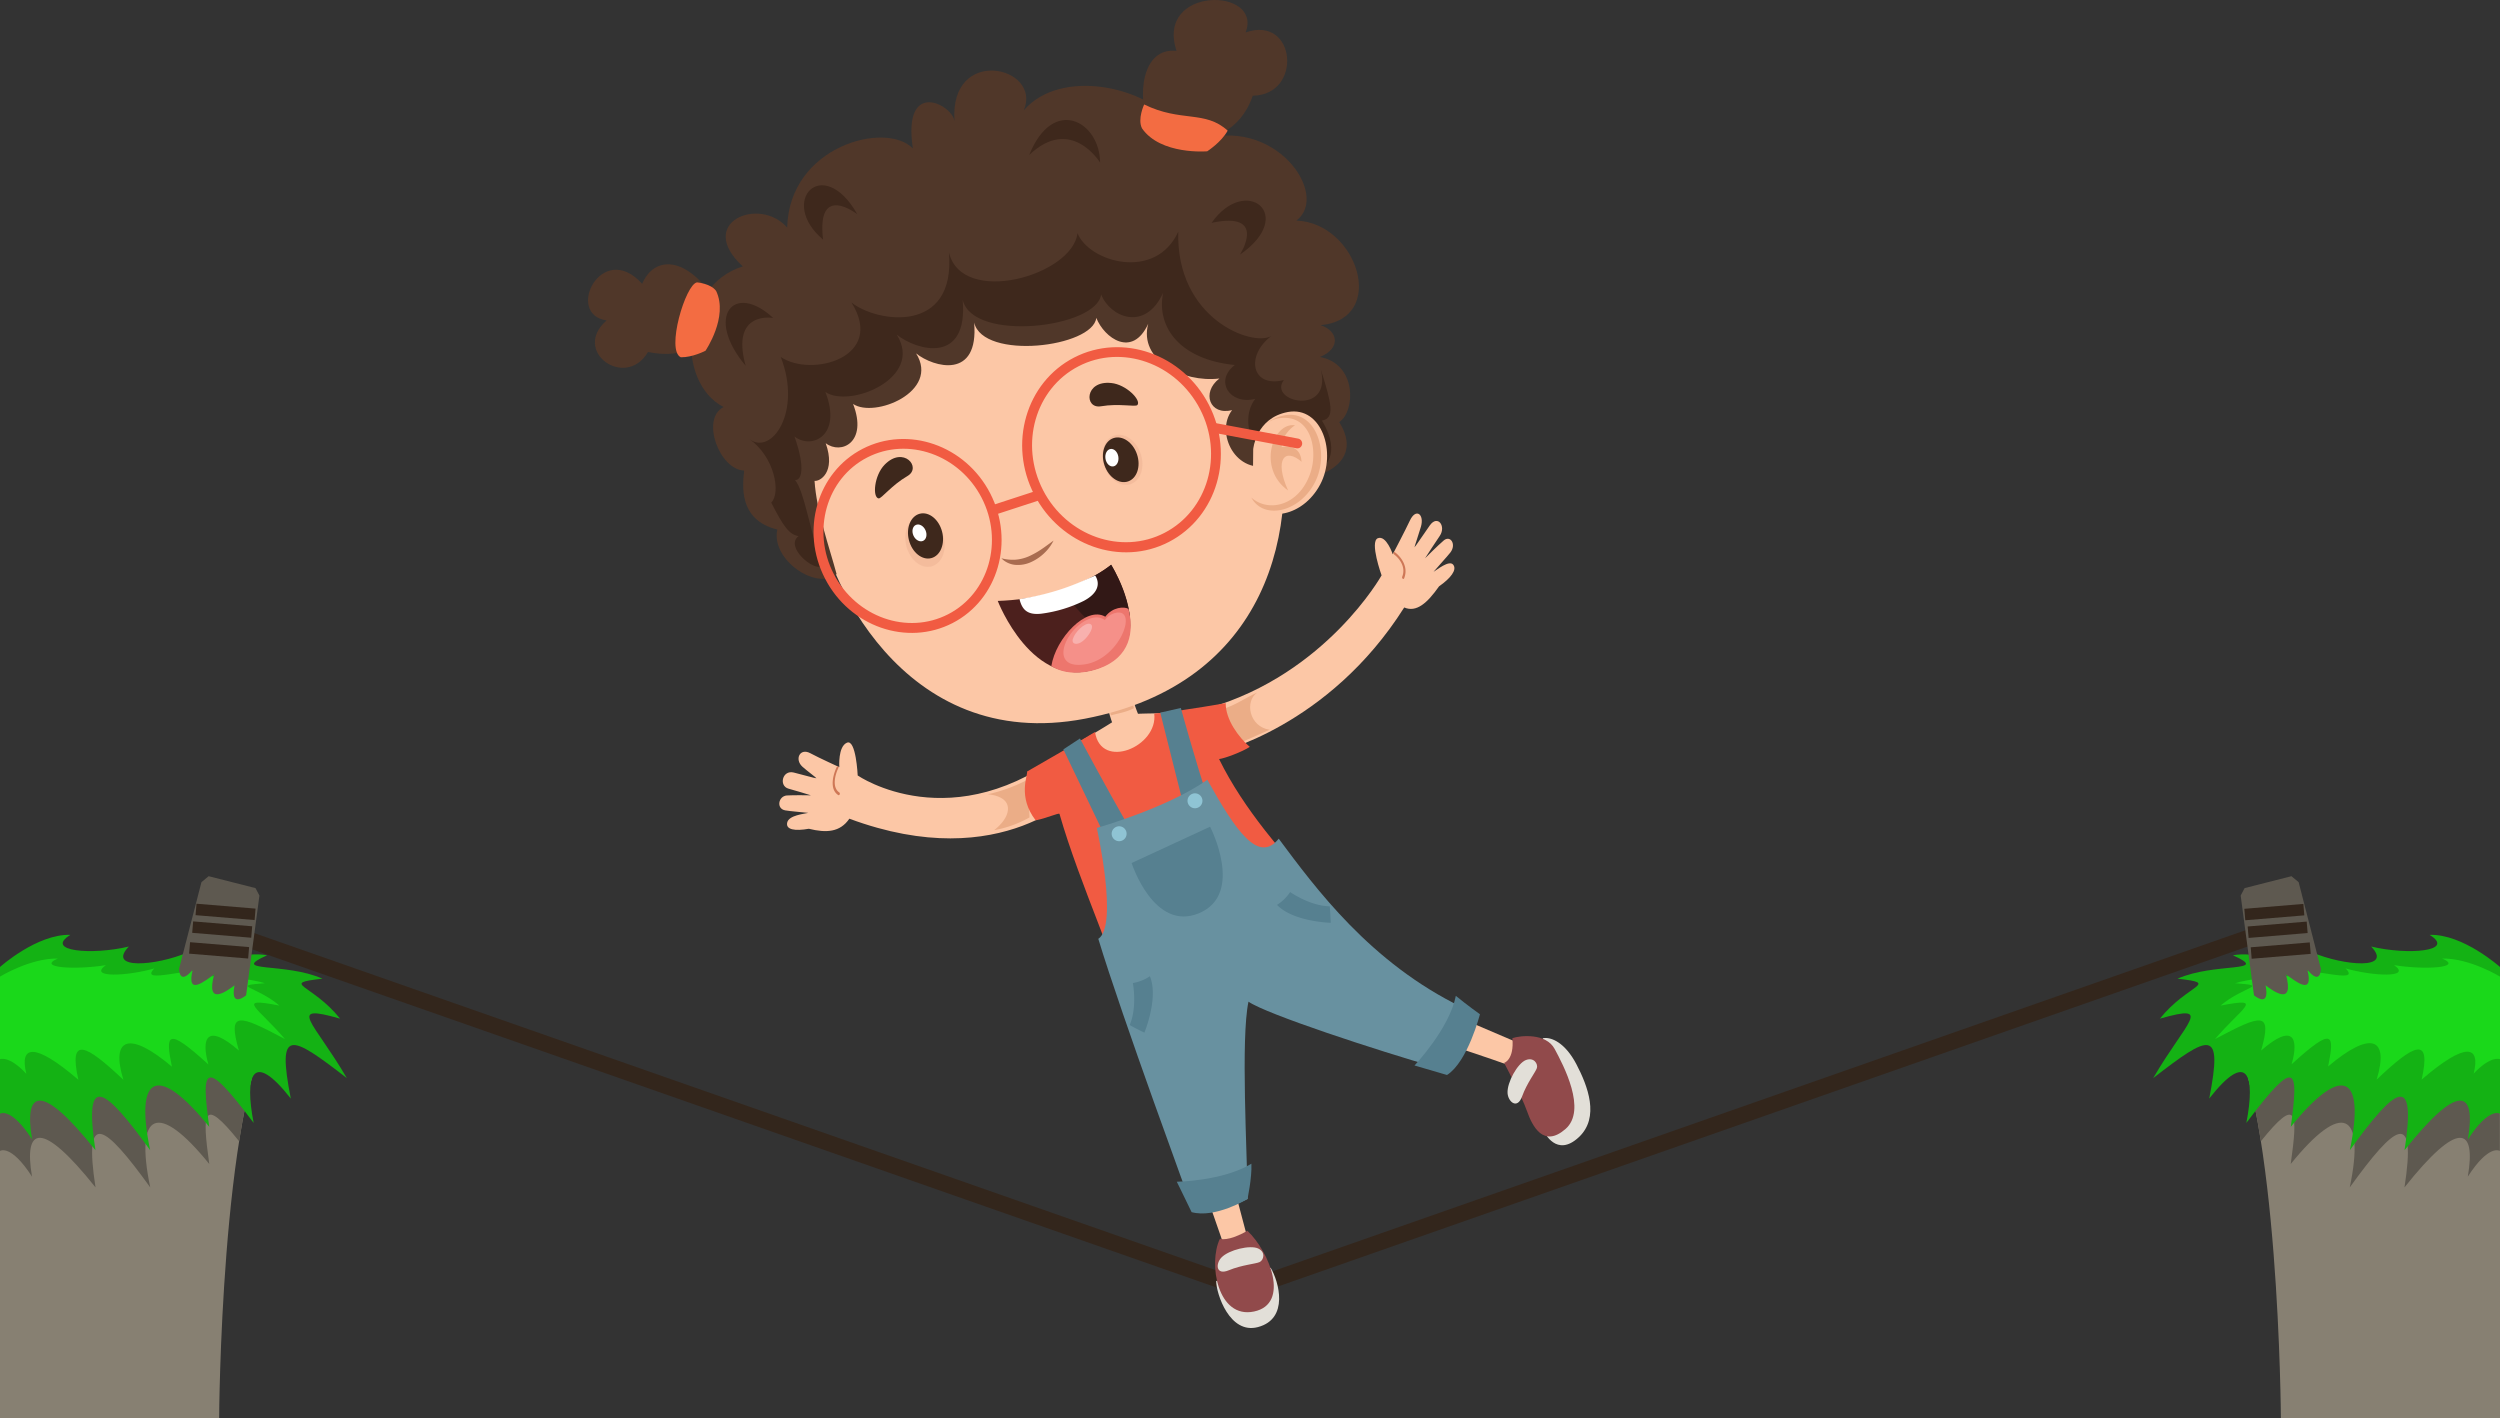 <svg xmlns="http://www.w3.org/2000/svg" width="1005.2" height="570.2" viewBox="0 0 1005.2 570.2">
  <rect x="0" y="0" width="1005.2" height="570.2" fill="#333333" stroke="none"/>
  <defs>
    <style>
      .cls-1 {
        fill: #33261c;
      }

      .cls-2 {
        fill: #fcc7a6;
      }

      .cls-3 {
        fill: #e2dfd8;
      }

      .cls-4 {
        fill: #914a4b;
      }

      .cls-5 {
        fill: #ebad87;
      }

      .cls-6 {
        fill: #ce7756;
      }

      .cls-7 {
        fill: #f15b42;
      }

      .cls-8 {
        fill: #3e281c;
      }

      .cls-9 {
        fill: #4c201d;
      }

      .cls-10 {
        fill: #321816;
      }

      .cls-11 {
        fill: #ed766d;
      }

      .cls-12 {
        fill: #f59089;
      }

      .cls-13 {
        fill: #f8b1ae;
      }

      .cls-14 {
        fill: #fff;
      }

      .cls-15 {
        fill: #503729;
      }

      .cls-16 {
        fill: #f36c42;
      }

      .cls-17 {
        fill: #568090;
      }

      .cls-18 {
        fill: #6891a0;
      }

      .cls-19 {
        fill: #8fc4d4;
      }

      .cls-20 {
        fill: #dc9c80;
        opacity: 0.25;
        isolation: isolate;
      }

      .cls-21 {
        fill: #a96c50;
        fill-rule: evenodd;
      }

      .cls-22 {
        fill: #878072;
      }

      .cls-23 {
        fill: #5e5950;
      }

      .cls-24 {
        fill: #14b214;
      }

      .cls-25 {
        fill: #1ad81a;
      }
    </style>
  </defs>
  <title>YCUZD_220805_4027_117</title>
  <g id="Layer_2" data-name="Layer 2">
    <g id="Layer_1-2" data-name="Layer 1">
      <polygon class="cls-1" points="497.71 520.69 88.44 377.2 91.76 371.51 501.64 515.21 497.71 520.69"/>
      <polygon class="cls-1" points="504.09 520.69 913.36 377.2 909.43 371.72 500.16 515.21 504.09 520.69"/>
      <g id="Layer_1-2-2" data-name="Layer 1-2">
        <g id="Layer_1-2-2-2" data-name="Layer 1-2-2">
          <g>
            <path class="cls-2" d="M484.85,480s5.6,15.62,8.39,24.2c6.09-.71,9.21-3.11,9.21-3.11l-7.06-26.68Z"/>
            <path class="cls-2" d="M583.19,420.32s15.73,5.17,24.26,8.26c3.17-5.26,3.18-9.19,3.18-9.19l-25.35-10.83Z"/>
            <g>
              <path class="cls-3" d="M489,515.12c.05,5.1,5.43,21.5,16.77,18.48,12.65-3.34,8.41-18.34,5.16-23.83C497.49,510,489,515.12,489,515.12Z"/>
              <path class="cls-4" d="M490.49,498.1c-4.78,9.94-.89,32.33,13.74,29.23s6.2-24.1-2.68-32.46C493.76,499.37,490.49,498.1,490.49,498.1Z"/>
            </g>
            <g>
              <path class="cls-3" d="M620.34,417.45c3.42-.66,9,1.85,13.5,10.46s9.53,21.4.92,29.38c-8.94,8.28-13.83-2.17-13.83-2.17Z"/>
              <path class="cls-4" d="M608.1,417.42c3.19-1.09,13.51-2.15,17,4.35s13.12,24.58,4.33,32.2-13.28-1-15.47-7.25-9.19-19.36-9.19-19.36S608.9,426.18,608.1,417.42Z"/>
            </g>
            <g>
              <path class="cls-2" d="M434.17,317.64s-30.65,34.58-92.66,11.54c-3.74,5.5-9.31,5.77-16.29,4.05-5.64,1-9.39.38-8.69-2.54s6.89-3.45,8.47-3.85c-.23-.08-7.64-.67-9.25-1-3.74-.65-2.82-5.72.62-6,2.84-.19,9.35-.05,9.69-.05-.27-.16-7.6-2.3-9-2.68-4-1.08-2.53-7.64,2.09-6.49,3.15.75,8.58,2.35,9.12,2.31-.08-.29-3.65-2.87-5.64-4.66-3.23-2.92-1.07-7.7,3.2-5.41,3.34,1.81,11.64,5.59,11.64,5.59s-.6-8.28,3.07-9.83,4.32,13.18,4.32,13.18,38.21,26.42,85.21-11C441.92,299.55,434.17,317.64,434.17,317.64Z"/>
              <path class="cls-5" d="M413.13,313.52c.17,2.89.57,9.49.82,15.14a45.35,45.35,0,0,1-14.22,5.14c2.44-1.95,5.47-5.08,5.55-8.54.08-4.69-5.73-5.68-8.13-5.9A64,64,0,0,0,413.13,313.52Z"/>
              <path class="cls-6" d="M337.61,319.5a.56.56,0,0,1,0-.12.59.59,0,0,0-.09-.71c-3.08-2-1.76-7.1-.46-9.82a.57.57,0,0,0-.06-.71h0c-.19-.12-.45,0-.59.3-1.46,3.05-3,8.92.63,11.24C337.22,319.81,337.44,319.7,337.61,319.5Z"/>
            </g>
            <g>
              <path class="cls-2" d="M489.14,302.67s45-10.2,75.47-58.42c4.91,2.12,9.27-1.77,14-8.49,4.69-3.28,7.3-6.64,5.71-8.69s-6.57,2.06-7.93,2.86c.14-.26,5.61-6.28,6.75-7.75,2.59-3.33,0-7.17-2.67-4.85-2.3,1.94-7.24,6.92-7.49,7.14.18-.33,5-7.7,5.92-9,2.67-3.94-.87-8.65-4-4.22-2.16,3-5.75,8.48-6.17,8.82,0-.33,1.72-5.27,2.6-8.29,1.45-5-2-7.67-4.44-2.48C565,213.34,560,222.86,560,222.86s-2.61-7.81-6-6.45,1.51,14.93,1.51,14.93S533.38,270.9,486,284.69C476.54,292.3,489.14,302.67,489.14,302.67Z"/>
              <path class="cls-5" d="M510.53,293.42c-8.78,3.84-15.21,6.69-15.21,6.69s-13.28-7.38-3.72-15c5.17-1.53,9.32-4.66,13.91-6.65C500.34,282,502.29,292.24,510.53,293.42Z"/>
              <path class="cls-6" d="M564.42,232.74a.36.36,0,0,0,.15-.19c1.91-4.74-1.43-8.83-3.67-10.47a.37.37,0,0,0-.52,0,.33.33,0,0,0-.06.1.67.67,0,0,0,.18.73c2,1.46,4.93,5,3.29,9a.69.69,0,0,0,.18.74A.35.35,0,0,0,564.42,232.74Z"/>
            </g>
            <g>
              <path class="cls-2" d="M473.56,286.83s-9.92-.09-16,.17a54.34,54.34,0,0,1-3.37-12.11l-10.7,2.39s2.3,9.48,3.66,13.14c-6.92,4.4-16.33,9.67-16.33,9.67s2.75,25.22,28.58,15.38C466.21,312.93,478.32,297.1,473.56,286.83Z"/>
              <path class="cls-5" d="M444.77,277l9.23-1.65a41.09,41.09,0,0,0,1.94,9.37c-3.15,1.73-6.5,2.09-9.26,2.94A82.09,82.09,0,0,1,444.77,277Z"/>
            </g>
            <path class="cls-7" d="M464.1,286.92c4.4-.33,16.8-2.1,28.73-4.21-.06,6.62,5.2,13.73,9.68,17.59-2.85,1.9-9.9,4.61-12.35,4.9,10.25,20.79,25.43,37.29,40.43,54.93-5.69,24.69-59,44.94-78.77,41.65C451.44,393,434,355.32,426,327.26c-.15-.59-5.61,1.88-9.59,2.58-7.31-9.49-3.13-18-3.44-19.63,8.16-4.65,23.68-13.66,27.31-15.89C442.66,309.84,465.72,300.24,464.1,286.92Z"/>
            <path class="cls-3" d="M491.11,505.63c3-3.12,11.55-5.13,14.75-3.65s2.2,4.71.64,5.46-7.15,1.13-12.41,3.31S488.72,508.12,491.11,505.63Z"/>
            <path class="cls-3" d="M606.16,439.54c-.27-4.33,4.05-12,7.33-13.3s5,1.58,4.45,3.23-4,6-5.94,11.38S606.38,443,606.16,439.54Z"/>
            <g>
              <g>
                <g>
                  <g>
                    <path class="cls-2" d="M328,203.6c3.13,27.34,34.6,99.5,108.26,85.37,73.21-14.06,88-76.17,76.73-126.38-13.58-60.6-72.66-74.75-113.74-62.21C335.14,119.91,323.79,167,328,203.6Z"/>
                    <path class="cls-8" d="M355.68,186.86c7.54-7.75,15.14,1.08,9.18,4.55-6.39,3.7-10.43,9.13-11.58,9C350.74,200,351.45,191.21,355.68,186.86Z"/>
                    <path class="cls-8" d="M446.8,154c-10.74-1.13-10.93,10.5-4.14,9.36,7.3-1.25,13.86.36,14.66-.5C459,160.92,452.82,154.58,446.8,154Z"/>
                  </g>
                  <g>
                    <path class="cls-9" d="M401.17,241.62s14,36.36,40,27.21,5.56-41.74,5.56-41.74S431.19,240.62,401.17,241.62Z"/>
                    <path class="cls-10" d="M427.49,237c5,8.21,13.81,18.95,26.29,19.35,3.38-12.81-7-29.29-7-29.29S440.21,232.75,427.49,237Z"/>
                    <path class="cls-11" d="M422.72,267.84c5,3.18,12,3.44,19.08,1,12.89-4.55,14.2-15.16,11.95-24-1.72-1.08-6.46-.77-9.33,3.13C436.88,243.5,424.49,256.56,422.72,267.84Z"/>
                    <path class="cls-12" d="M449.25,246.31a7.35,7.35,0,0,0-5,3c-1.52-1-3.69-1.78-7.33,0-9.09,4.48-14.89,19.69-1.16,17.87C449.76,265.47,457.54,245.43,449.25,246.31Z"/>
                    <path class="cls-13" d="M431.34,257c.84-2.89,4.85-6.7,6.83-6.17,2.38.56-.4,5.14-2.88,7S430.79,258.85,431.34,257Z"/>
                    <path class="cls-14" d="M409.93,240.92c1,4.05,3,6.49,8.77,5.83a54.18,54.18,0,0,0,17.09-5.16c5.42-2.87,6.81-6.65,4.57-10.18C431.27,235.48,423.78,238.6,409.93,240.92Z"/>
                  </g>
                </g>
                <g>
                  <path class="cls-15" d="M522.64,195.47c-2.67,7.31-16.84.71-11.37-8.58-14.37,4.55-22.83-12.94-15.87-22-9,2.32-12.45-7.11-5.1-12.7-14.79,1.77-32.51-7.49-28.63-22-6.35,13.92-17.67,5.71-20.87-2.38-1.39,11.84-45.47,17.18-49.12,1.88,2,23.07-16.29,18.06-23.35,12.39,9.73,15.42-16.79,26.17-25.33,20.33,6,15.46-4.82,20.54-11,15.79,4.16,11.79-2.42,15.48-4.49,15.14.78,12.34,6.08,27.07,8.87,37.5-7.71,6.7-26.47-5.48-23.85-17.93-16-3.92-13.82-18.36-13.32-23.7-9.94-.35-17.58-20.79-8.27-25.56-19.18-9.79-17.78-48.53,7.72-56.54-19.16-17.59,6.66-28.44,17.85-15.6.8-32.84,39.69-43,50.53-31.83-4.26-28.4,16.14-17.49,16.75-10.85-2.26-30.77,35.43-22.22,27.84-4.44C426.5,27.07,461.1,34.93,472,49.76c5-22,25.23-7.82,9.07,6.93,31.5-11,53.92,21.79,40.17,32,24.57.91,37,39.54,9.73,42.05,7.22,2.33,8.19,9.41-.28,12.8,14.93,2.66,14.37,21.87,7.78,26.17,10.38,16.59-9.31,21.69-9.31,21.69S525.53,187.51,522.64,195.47Z"/>
                  <path class="cls-8" d="M310.1,202.09c4-4,1.29-18.45-8.82-25.57,8.86,6.81,21.32-10.76,12.64-33,12.29,8.39,42.37.23,28.42-21.91,10.15,8.15,42.12,13,39.19-20.17,5.21,22,49.75,9.3,51.71-7.7,4.61,11.64,31.38,19.41,40.51-.57-.92,35.05,29.86,46.39,37.43,41.93-10.54,8-7.94,21,5.05,17.71-6.67,8.71,19.43,14.78,14.87-4.2,4.26,13.58,5.82,19.6.41,20.49,8.6,14.15-.22,19.27-.22,19.27s-5.24-.86-8.37,6.45c-1.79-2.41-2.42-5.72-.22-9.44-16.31,5.16-25.9-14.66-18-25-10.25,2.6-16.54-7.26-8.21-13.62-21.82-2.15-31.61-15-28.84-29-7.2,15.76-21.28,9.82-24.91.62-1.56,13.42-51.57,19.49-55.67,2.17,2.3,26.16-18.48,20.48-26.5,14,11,17.5-19,29.68-28.7,23.06,6.85,17.54-5.46,23.29-12.42,17.91,4.71,13.36,2.52,17.84.22,17.45,3.8,5.1,4.83,15.86,10.93,34.58-3.26,2.47-15.22-7.68-9.52-12C317.29,215,314.85,211.41,310.1,202.09Z"/>
                  <path class="cls-8" d="M442.33,65.39c-.12-16.61-18.89-27-28.51-3.07C430.7,46.26,442.33,65.39,442.33,65.39Z"/>
                  <path class="cls-8" d="M310.89,127.85c-15.86-14.72-27.66-.46-11.07,19.23C293.58,124.72,310.89,127.85,310.89,127.85Z"/>
                  <path class="cls-8" d="M498.54,102.4c23.11-16,2.31-32.33-11.39-12.8C509.93,84.75,498.54,102.4,498.54,102.4Z"/>
                  <path class="cls-8" d="M344.71,86.14c-13.86-24.43-32-5.18-13.77,10.2C328.19,73.24,344.71,86.14,344.71,86.14Z"/>
                </g>
                <g>
                  <path class="cls-2" d="M503.89,180.66s1-12.57,13.92-15c13.62-2.48,19.83,16.31,13,29.17s-22,15.76-27.12,6.16Z"/>
                  <path class="cls-5" d="M516.49,167a15.86,15.86,0,0,0-7.56,3.56,11.06,11.06,0,0,1,5.5-2.4c12.83-1.82,15.78,13.1,12.26,22.56-4.68,12.8-16.77,15.39-23.55,9.34,4.75,8.92,19,6.2,25.41-5.82S529.23,164.63,516.49,167Z"/>
                  <path class="cls-5" d="M520.7,171c-9-1.35-15.29,17.42-2.78,26.22-5.7-12.64-1.24-17.33,5.43-11.55-.3-4.21-2.64-6.73-8-5.95C515.5,174.12,520.7,171,520.7,171Z"/>
                </g>
              </g>
              <g>
                <path class="cls-7" d="M415.85,198.88c-10.54-20.35-3.36-45.12,16-55.1s43.64-1.5,54.18,18.9,3.36,45.14-16,55.2S426.43,219.3,415.85,198.88Zm3.52-1.83c9.52,18.47,31.44,26.22,48.86,17.2s23.85-31.33,14.27-49.78-31.44-26.22-48.85-17.2-23.79,31.35-14.26,49.81Z"/>
                <path class="cls-7" d="M331.72,232.63c-10-19.34-3.18-42.74,15.12-52.17s41.33-1.42,51.29,17.89,3.18,42.74-15.12,52.17S341.69,252,331.72,232.63Zm3.52-1.85c9,17.39,29.59,24.64,46,16.19s22.4-29.51,13.45-46.83-29.59-24.64-46-16.2-22.41,29.5-13.44,46.87Z"/>
                <path class="cls-7" d="M418.31,200.92a2,2,0,0,0-1.51-3.61l-18.05,5.88a2,2,0,0,0,1,3.81L400,207l18-5.88A1.59,1.59,0,0,0,418.31,200.92Z"/>
                <path class="cls-7" d="M522.55,180.06a2,2,0,0,0-.54-3.7l-34.1-6.4a2,2,0,0,0-.73,3.89l34.09,6.39A2,2,0,0,0,522.55,180.06Z"/>
              </g>
              <g>
                <path class="cls-15" d="M462.27,51.68c-5.46-13.1-3.09-32.8,10.8-31.21-8.67-26.18,34.87-25.66,27.75-7.42,20.36-7.14,23.12,25.14,2.9,25.43-5,14.56-17.34,18.81-28.25,18.3S462.27,51.68,462.27,51.68Z"/>
                <path class="cls-16" d="M460.05,42c14.76,7.26,24.49,2.23,33.57,10.53-2.53,4.66-8.24,8.31-8.24,8.31s-18.72,1.56-26.2-9.22C457.27,47.86,460.05,42,460.05,42Z"/>
              </g>
              <g>
                <path class="cls-15" d="M286.65,119.42c-11-16.42-23.63-16.58-28.45-5.3-16.19-17.93-31.26,12.23-14.3,14.72-14.25,12.4,7.63,28,16.63,12.7,13.23,2.54,20-1.37,24.33-9.91S286.65,119.42,286.65,119.42Z"/>
                <path class="cls-16" d="M280.26,113.54c-4.63.69-12.56,27.4-6.52,30.11,4.66.11,9.92-2.62,9.92-2.62s9.26-13.57,4.3-24C285.9,114,280.26,113.54,280.26,113.54Z"/>
              </g>
            </g>
            <path class="cls-17" d="M434.22,296.93s11.15,20.75,18.52,33.58c-2.14,7.24-8.79,5.06-8.79,5.06l-16.39-34.26Z"/>
            <path class="cls-17" d="M474.79,284.65s5.92,21.57,10.61,35.54c-3.55,6.68-9.61,3.19-9.61,3.19l-9.27-36.84Z"/>
            <path class="cls-18" d="M441,332.9s28.36-8,44.44-19.38c11.56,20.83,20.63,33.82,28.71,23.7C528.89,357,550.91,387.11,588,405.08c-.77,6.35,3.11,14.59-10.21,24.2-24-6.91-68.6-21.49-75.8-26.53-3.14,14.73-.54,60.9-.32,79.31-13.95,7.1-22.56,2.91-22.56,2.91s-28.13-76.48-37.5-107.48C449.81,372.13,441,332.9,441,332.9Z"/>
            <path class="cls-19" d="M452.5,333.6a3,3,0,1,1-4.16-.88h0A3,3,0,0,1,452.5,333.6Z"/>
            <path class="cls-19" d="M483,320.36a3,3,0,1,1-4.16-.89h0a3,3,0,0,1,4.15.88h0Z"/>
            <path class="cls-17" d="M455,347l31.55-14.6s14,27.07-4.45,34.79C463.91,374.78,455,347,455,347Z"/>
            <path class="cls-17" d="M518.74,358.68s8,5.62,15.91,5.72c.27,2.43.42,6.65.42,6.65s-15.18-.42-21.61-7.22A17.64,17.64,0,0,0,518.74,358.68Z"/>
            <path class="cls-17" d="M455.5,395.27s1.84,9.64-1.27,16.86c2.1,1.27,5.91,3.08,5.91,3.08s5.81-14,2.21-22.69A17.42,17.42,0,0,1,455.5,395.27Z"/>
            <path class="cls-17" d="M473.16,475.15s18.41-.22,30-7.24c.27,5.69-1.58,14.18-1.58,14.18s-12.94,7.9-22.46,5.29C475,478.8,473.16,475.15,473.16,475.15Z"/>
            <path class="cls-17" d="M568.74,428.41s14-14.74,16.62-28c4.4,3.62,9.69,7.4,9.69,7.4s-4.9,19.16-13.24,24.42C572.71,429.53,568.74,428.41,568.74,428.41Z"/>
          </g>
        </g>
        <ellipse class="cls-20" cx="451.31" cy="184.89" rx="7.74" ry="10.31" transform="translate(-35.34 152.76) rotate(-18.5)"/>
        <ellipse class="cls-8" cx="450.63" cy="184.87" rx="6.9" ry="9.19" transform="translate(-35.46 153.81) rotate(-18.65)"/>
        <ellipse class="cls-14" cx="447.07" cy="184.03" rx="2.62" ry="3.55" transform="translate(-23.63 73.68) rotate(-9.18)"/>
        <ellipse class="cls-20" cx="371.65" cy="216" rx="7.72" ry="10.35" transform="matrix(0.97, -0.25, 0.25, 0.97, -42.57, 101.09)"/>
        <ellipse class="cls-8" cx="372.13" cy="215.49" rx="6.88" ry="9.22" transform="translate(-42.06 99.89) rotate(-14.48)"/>
        <ellipse class="cls-14" cx="369.7" cy="214.27" rx="2.65" ry="3.52" transform="translate(-55.46 171.49) rotate(-24.35)"/>
        <path class="cls-21" d="M423.69,217.31c-1.73,1.23-3.36,2.48-5,3.58a33.7,33.7,0,0,1-5.09,2.83,16.62,16.62,0,0,1-5.33,1.32,17.66,17.66,0,0,1-5.65-.58A8.89,8.89,0,0,0,408,227.1a12.67,12.67,0,0,0,6.48-1.06,18.89,18.89,0,0,0,5.41-3.65,17.75,17.75,0,0,0,3.76-5.09Z"/>
      </g>
      <g>
        <path class="cls-22" d="M109.66,410.61C88.74,447.23,88.11,570.2,88.11,570.2H0V410.61Z"/>
        <path class="cls-23" d="M109.66,410.61c-6,10.58-10.39,28.34-13.51,48.27-14.79-18.42-14.87-11.52-12,9.15-20.56-25.47-30.11-21.15-23.74,9.4-18.37-25.47-26.93-31.74-22,0C16.56,450,9.46,453.14,12.88,473.12,4.32,459.8,0,462.77,0,462.77V410.61Z"/>
        <path class="cls-24" d="M0,447.81v-59s14.85-13.32,28.31-12.93c-10.77,6.66,8.82,8.23,23.5,4.7-9.05,9.4,10.77,7.84,23.75,2.35-8.08,12.15,17.87-1.57,31.82,1.18-15.67,7.05,7.34,2.74,22.27,9.4-17.37,2-4.16,2,7.1,16.07-22-6.27-10.52,1.17,2.7,23.9-22.77-17.63-28.15-20.38-22.52,8.23-15.67-20-18.61-9-14.94,9.79-20.56-27.43-21-21.55-17.86,1.57C63.56,427.6,54,431.91,60.38,462.47c-18.36-25.47-26.92-31.73-22,0-21.78-27.42-28.88-24.29-25.46-4.31C4.33,444.84,0,447.81,0,447.81Z"/>
        <path class="cls-25" d="M0,425.88v-33.2s12.2-7.49,23.26-7.27c-8.85,3.75,7.24,4.63,19.31,2.65-7.44,5.29,8.85,4.4,19.5,1.32-6.63,6.83,14.68-.88,26.15.66-12.87,4,6,1.54,18.3,5.29-14.28,1.1-3.42,1.1,5.83,9-18.1-3.53-8.65.66,2.21,13.45-18.7-9.92-23.13-11.47-18.5,4.63C83.19,411.2,80.78,417.38,83.79,428c-16.89-15.43-17.29-12.13-14.68.88-16.89-14.33-24.73-11.9-19.5,5.29-15.09-14.33-22.13-17.86-18.1,0-17.9-15.43-23.73-13.67-20.92-2.42C3.55,424.21,0,425.88,0,425.88Z"/>
      </g>
      <path class="cls-23" d="M72,389.53,81,354.7l2.89-2.4,18.84,4.79,1.58,3-5.35,40.09s-6.54,5.59-4.66-4c-2.57,1.9-11.8,9.05-8.18-4.38-3.74,2.57-11.29,9-8.65-1.87C72,396.53,72,389.53,72,389.53Z"/>
      <rect class="cls-1" x="78.81" y="364.34" width="23.82" height="4.62" transform="translate(30.58 -6.24) rotate(4.74)"/>
      <rect class="cls-1" x="77.46" y="371.44" width="23.82" height="4.62" transform="translate(31.16 -6.1) rotate(4.74)"/>
      <rect class="cls-1" x="76.23" y="379.81" width="23.82" height="4.62" transform="translate(31.84 -5.97) rotate(4.74)"/>
      <g>
        <path class="cls-22" d="M895.55,410.61C916.46,447.23,917.1,570.2,917.1,570.2h88.1V410.61Z"/>
        <path class="cls-23" d="M895.54,410.61c6.05,10.58,10.39,28.34,13.51,48.27,14.8-18.42,14.88-11.52,12,9.15,20.56-25.47,30.11-21.15,23.74,9.4,18.37-25.47,26.93-31.74,22,0,21.78-27.42,28.88-24.29,25.46-4.31,8.56-13.32,12.88-10.35,12.88-10.35V410.61Z"/>
        <path class="cls-24" d="M1005.2,447.81v-59s-14.85-13.32-28.31-12.93c10.77,6.66-8.82,8.23-23.5,4.7,9.05,9.4-10.77,7.84-23.75,2.35,8.08,12.15-17.87-1.57-31.82,1.18,15.67,7.05-7.34,2.74-22.27,9.4,17.38,2,4.16,2-7.1,16.07,22-6.27,10.52,1.17-2.69,23.9,22.76-17.63,28.15-20.38,22.52,8.23,15.66-20,18.6-9,14.93,9.79,20.56-27.43,21-21.55,17.87,1.57,20.56-25.47,30.1-21.16,23.74,9.4,18.36-25.47,26.93-31.73,22,0,21.79-27.42,28.88-24.29,25.46-4.31C1000.88,444.84,1005.2,447.81,1005.2,447.81Z"/>
        <path class="cls-25" d="M1005.2,425.88v-33.2s-12.2-7.49-23.26-7.27c8.85,3.75-7.24,4.63-19.31,2.65,7.44,5.29-8.84,4.4-19.5,1.32,6.63,6.83-14.68-.88-26.15.66,12.88,4-6,1.54-18.29,5.29,14.27,1.1,3.41,1.1-5.84,9,18.1-3.53,8.65.66-2.21,13.45,18.7-9.92,23.13-11.47,18.5,4.63,12.87-11.25,15.29-5.07,12.27,5.51,16.89-15.43,17.29-12.13,14.68.88,16.89-14.33,24.73-11.9,19.51,5.29,15.08-14.33,22.12-17.86,18.09,0,17.9-15.43,23.73-13.67,20.92-2.42C1001.65,424.21,1005.2,425.88,1005.2,425.88Z"/>
      </g>
      <path class="cls-23" d="M933.18,389.53l-8.94-34.83-2.89-2.4-18.84,4.79-1.58,3,5.35,40.09s6.54,5.59,4.66-4c2.57,1.9,11.8,9.05,8.18-4.38,3.74,2.57,11.29,9,8.65-1.87C933.18,396.53,933.18,389.53,933.18,389.53Z"/>
      <rect class="cls-1" x="902.57" y="364.34" width="23.82" height="4.62" transform="translate(1856.11 656.56) rotate(175.26)"/>
      <rect class="cls-1" x="903.92" y="371.44" width="23.82" height="4.62" transform="translate(1859.38 670.63) rotate(175.26)"/>
      <rect class="cls-1" x="905.15" y="379.81" width="23.82" height="4.62" transform="translate(1862.53 687.24) rotate(175.26)"/>
    </g>
  </g>
</svg>
